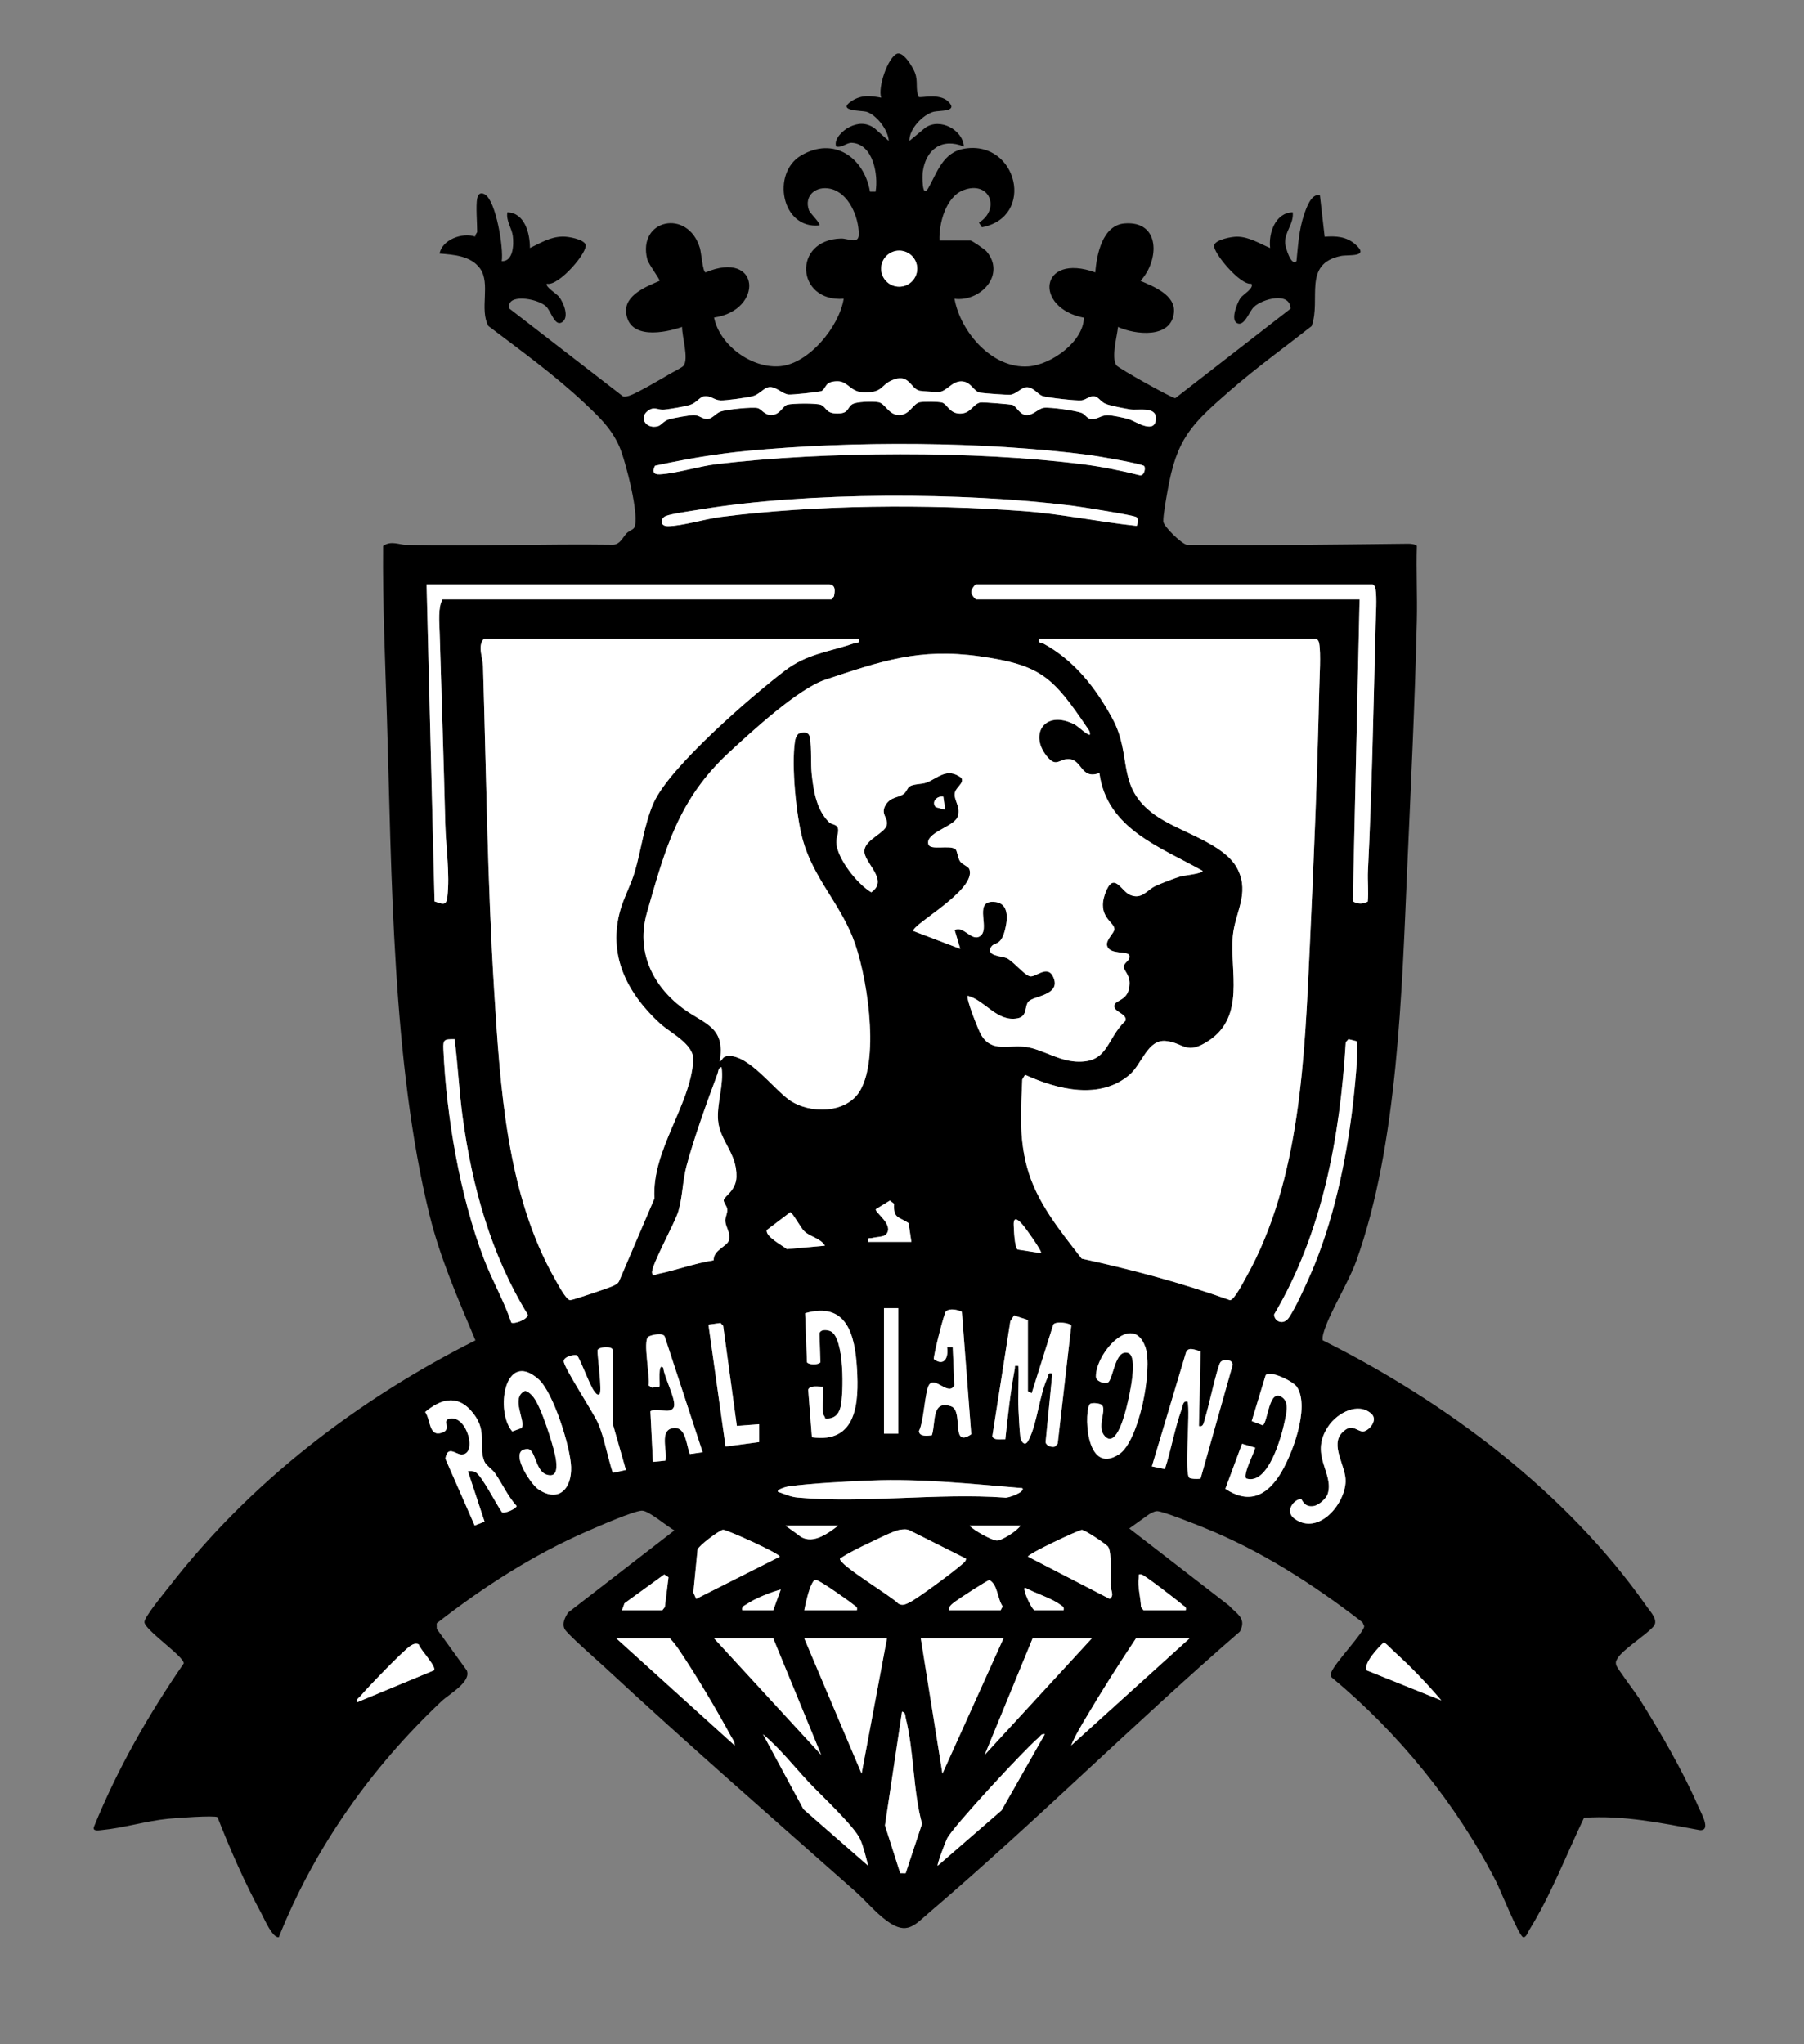 <svg viewBox="0 0 960 1088" xmlns="http://www.w3.org/2000/svg" data-name="Layer 1" id="Layer_1">
  <rect x="0" y="0" width="960" height="1088" fill="#808080" stroke="none"/>
  <defs>
    <style>
      .cls-1 {
        fill: #fff;
      }
    </style>
  </defs>
  <path d="M254,105.5c.39-2.31,1.82-3.28,4.02-2.03,5.91,3.35,10.03,28.63,8.98,35.53,6.17.25,6.5-8.83,5.9-13.41-.54-4.14-3.7-8.08-2.9-12.58,9.22.27,12.02,11.17,12,18.99,5.79-2.73,10.74-5.97,17.5-6.07,2.98-.05,10.67,1.33,12.06,4.09,1.83,3.62-14.2,22.52-20.57,21-1.07,1.46,5.23,5.32,6.52,6.96,2.39,3.04,5.68,10.99,1.51,13.57-3.85,2.38-5.81-6.13-8.52-8.56-4.96-4.44-21.63-6.84-19.36,1.3l60.43,46.72c1.22.24,2.32-.08,3.46-.45,3.94-1.27,17.09-8.99,21.45-11.57,1.59-.94,6.44-3.33,7.21-4.27,3.02-3.66-.84-15.78-.71-20.72-9.47,3.29-28.43,6.91-29.79-7.74-.87-9.32,11.07-13.88,17.8-16.78.2-.94-5.86-8.83-6.54-11.45-5.44-21.25,21.64-27.24,28-6,.79,2.64,1.5,12.82,3.02,12.94,29.31-12.27,30.99,20.23,4.51,24.04,3.03,14.9,20.25,27.37,35.39,25.88s31.19-20.93,33.6-35.89c-25.41,1.85-27.38-31.35-1.44-32.04,3.9-.1,9.53,3.4,9.48-2.42-.07-9.08-5.31-21.84-15.04-24.06-7.67-1.75-14.32,3.56-11.47,11.46.59,1.62,6.52,7.14,5.45,8.04-20.24,1.99-25.46-27.88-9.7-37.2,17.43-10.31,33.56.92,36.72,19.21h2.98c1.52-8.82-1.22-25.3-12.58-25.99-2.77-.17-5.27,2.8-8.41,1.99-1.39-4.08,3.64-8.67,7.1-10.39,4.6-2.29,8.94-2.39,13.22.56l7.66,6.83c-.19-5.77-6.62-13.98-11.95-15.54-2.24-.66-16.18-.23-7.77-5.67,5.23-3.39,9.91-2.86,15.72-1.78-1.92-5.35,3.5-21.27,8.28-23.34,3.51-1.52,8.48,7.05,9.62,9.94,1.92,4.88.1,8.55,2.05,12.98,1.04.75,10.79-2.17,15.59,2.37,5.99,5.68-4.72,4.76-7.58,5.51-5.79,1.51-13.14,9.16-12.96,15.53l8.47-7.02c7.92-5.48,19.99,1.27,20.52,10.02-11.66-4.81-20.28,1.49-21.91,13.59-.24,1.76-.45,14.35,2.8,8.8,4.83-8.24,7.72-19.48,19.68-21.32,27.95-4.3,37.59,36.48,9.03,41.9l-1.59-2.45c11.64-7.28,5.69-22.68-8.29-17.3-9.38,3.61-13.06,17.73-12.71,26.79h16.5c.72,0,7.64,4.74,8.51,5.77,10.53,12.43-3.21,27-17.02,25.24,3.13,17.59,20.12,37.5,39.49,35.99,12.04-.94,29.08-13.1,29.39-25.88-26.84-5.27-23.73-34.81,6.06-24.15.69-9.5,3.83-25.06,15.5-26.04,19.19-1.61,18.7,19.58,8.55,30.55,6.73,2.9,18.66,7.46,17.8,16.78-1.32,14.27-20.87,11.87-29.77,7.74-.53,5.26-3.65,16-.91,20.39.95,1.53,29.59,17.53,31.39,17.54l61.35-47.64c-.23-9.21-14.79-5.33-19.5-.94-2.55,2.38-5.22,11.03-9.22,8.51-3.15-1.98.27-10.6,2.04-13.23,1.21-1.8,7.46-5.23,5.83-7.62-5.91,1.03-20.54-16.71-19.85-20.38.59-3.11,9.52-4.71,12.3-4.66,6.52.12,11.81,3.68,17.54,6.02-.99-7.94,2.83-18.83,12-18.99.72,6.07-4.37,10.4-4.04,16.46.11,2.01,3.15,12.48,6.04,9.54.84-8.25,1.31-16.62,3.97-24.54,1.16-3.44,3.84-11.76,8.5-10.51l2.52,22.05c5.99-.46,11.54-.11,16.24,3.98,8.18,7.13-3.68,5.47-7.5,6.24-20.67,4.19-10.48,23.14-15.66,37.34-14.52,11.42-29.62,22.3-43.55,34.45-20.66,18.02-28.31,25.32-33.23,53.77-.67,3.87-2.25,12.34-2.15,15.76.08,2.53,9.38,11.59,12.42,12.39,39.38.47,78.76-.13,118.12-.56,1.01-.01,4.11.29,4.38,1.24-.39,13.29.29,26.63-.02,39.92-1.02,43.5-3.17,87.36-5.08,130.92-2.88,65.49-4.96,148.11-27.19,209.81-4.24,11.76-14.7,28.14-17.49,38.52-.32,1.18-.49,2.34-.33,3.56,65.8,32.88,130.03,81.04,172.48,141.74,2.18,3.11,6.72,7.69,3.16,10.99-3.97,4.32-16.05,12.04-18.62,16.37-.86,1.44-1.31,2.02-.8,3.83s10.26,14.6,12.27,17.81c11.26,17.99,22.98,38.1,31.44,57.56,1.48,3.4,7,12.89.7,12.4-20.23-3.78-40.9-8.04-61.57-6.56-9.42,19.61-17.7,41.36-29.21,59.81-.56.89-1.7,4.29-3.26,3.7-2.29-.88-12.09-25.22-14.35-29.65-21.08-41.28-51.97-79.15-87.51-108.62-.52-.95-.53-1.65-.16-2.66,1.92-5.18,17.49-21.23,17.52-24.58l-.93-2.04c-25.93-20.05-54.01-38.19-84.57-50.46-4.08-1.64-22.01-8.86-24.86-8.7-1.43.08-2.93,1.02-4.18,1.7l-10.47,7.5,53,41c4.28,4.65,9.55,6.74,5.86,13.89-55.94,48.47-108.6,101.06-164.86,149.14-8.26,7.06-12.16,12.75-22.93,4.9-6.13-4.46-11.46-10.96-17.07-15.93-44.81-39.67-90.13-79.22-134.03-119.97-3.44-3.19-19.32-17.04-20.48-19.54-1.42-3.05.23-6.07,1.81-8.66l56.66-43.82c-4.02-2.01-13.67-10.61-17.39-10.46-4.54.18-23.69,8.61-29.1,10.96-28.76,12.54-55.39,29.76-80.05,48.99l.05,2.97,15.97,22.08c2.54,6.12-9.39,12.58-13.48,16.45-37.29,35.2-67.47,77.77-86.56,125.57-3.4.4-7.61-9.62-9.28-12.7-8.91-16.46-16.5-33.76-23.31-51.19-1.75-1.08-22.39.45-26.33.84-11.58,1.15-23.88,4.93-35.03,5.97-1.53.14-5.11.9-4.49-1.48,12.52-30.88,29.01-59.78,47.87-87.18.34-3.56-20.53-17.6-20.91-21.88-.24-2.67,10.65-15.75,13.09-18.91,43.11-55.7,100.26-99.54,163.04-131.14-9.14-21.82-18.71-43.52-24.4-66.59-19.95-81.01-20.17-181.5-22.72-265.28-.93-30.37-2.3-60.53-2.02-90.93,4.12-3.05,8.41-.66,12.52-.57,36.62.77,73.35-.61,109.98-.11,3.68-.28,4.8-3.56,7.01-5.99,1.09-1.2,3.48-2.02,4.05-2.95,3.36-5.52-4.75-36.26-7.79-43.2-4.31-9.82-11.01-16.1-18.69-23.31-15.87-14.89-33.75-27.81-51.06-40.94-4.86-8.87,1.34-22.59-4.41-30.59-4.86-6.75-13.97-7.36-21.54-7.97,1.29-7.34,12.11-11.39,18.95-9.02-.16-.92,1.05-2.12,1.05-2.48,0-5.13-.77-13.41,0-18ZM488.1,142.99c0-5.3-4.3-9.6-9.6-9.6s-9.6,4.3-9.6,9.6,4.3,9.6,9.6,9.6,9.6-4.3,9.6-9.6ZM453.28,215.3c2.07-1.69,11.46-1.8,14.19-1.27,3.73.71,5.36,6.83,11.02,6.83s7.29-6.12,11.02-6.83c1.97-.37,9.97-.35,11.77.18,2.83.84,3.87,5.64,9.22,5.86,6.13.26,7.12-5.09,11.22-5.91,1.17-.23,16.45.99,17.24,1.35,1.96.89,3.53,4.8,6.73,5.31,3.84.61,6.61-3.41,9.88-3.82s16.97,1.48,20.13,2.78c1.79.74,2.69,2.94,4.84,3.25,3.03.44,5.33-2.14,8.88-2.08,2.44.04,9.39,1.46,11.8,2.3,3.05,1.07,13.88,8.32,13.87-.76,0-6.37-9.32-3.94-13.5-4.6-3.16-.5-10.38-1.88-13.08-2.92s-3.89-3.73-6.08-4.03c-2.79-.38-4.24,1.77-6.89,2.11s-18.33-1.43-20.8-2.3-4.85-4.68-8.24-4.68c-2.99,0-5.6,3.73-9,4.01-1.59.13-14.37-.81-15.98-1.11-3.56-.68-4.82-6.05-10.02-6.03-4.82.01-7.59,5-11.44,5.63-1.14.19-9.23-.36-10.55-.6-5.18-.95-5.52-10.01-15.41-5.36-5.33,2.51-4.48,6.23-13.72,6.26-8.14.03-8.82-6.07-14.89-5.98-6.75.1-5.64,3.61-8.19,5.15-.97.58-15.92,2.13-17.71,1.92-3.33-.38-6.6-4.19-10.03-3.98-3.08.19-5.19,3.9-9.16,4.9-2.93.74-14.1,2.32-16.93,2.2-3.55-.14-5.27-2.75-8.93-2.13-2.31.39-3.88,3.49-7.5,4.57-3.14.94-10.18,2.09-13.61,2.48-3,.35-4.84-1.63-7.79.05-6.42,3.67-1.95,10.72,4.63,8.71,1.53-.47,2.81-2.61,5.48-3.53,2.09-.72,11.7-2.44,13.73-2.34,2.66.14,4.5,2.21,6.93,2.07,2.79-.16,4.42-3,7.1-3.97,2.86-1.04,17.13-2.59,19.77-1.81,2.01.6,3.57,3.76,7.23,3.67,4.59-.11,6.04-4.79,8.38-5.46,2.71-.78,15.86-.93,18.08.09,2.88,1.32,2.66,4.57,8.52,4.57s5.12-2.63,7.78-4.79ZM608.91,248.08c-.85-1.24-25.98-5.5-29.54-5.96-56.21-7.21-125.39-7.54-181.87-2.12-16.43,1.58-32.84,4.35-48.92,7.89-1.66,3.05-.88,4.75,2.54,4.57,8.83-.46,20.8-4.32,30.39-5.45,57.82-6.85,137.24-7.21,194.86.12,10.13,1.29,20.31,3.38,30.21,5.83,2.31.32,3.17-3.65,2.33-4.88ZM604.77,275.23c-1.38-1.07-30.14-5.58-34.39-6.11-57.74-7.2-140.41-7.46-197.72,2.04-4.07.67-15.47,2.23-18.43,3.5-2.74,1.17-3.34,5.4,1.22,5.38,7.28-.03,19.99-3.87,28.18-4.92,50.76-6.48,109.8-6.86,160.86-3.12,20.29,1.49,40.32,5.77,60.41,7.89.63-1.25,1.06-3.74-.13-4.67ZM441.5,311h-214.5l4.24,168.76c3.73,1.15,6.23,2.79,6.81-2.21,1.46-12.65-.77-26.44-1.09-39.01-.86-34.03-1.98-68.01-3-102-.16-5.3-.95-13.28,1.54-17.54h207l1.34-1.66c.49-2.75.97-5.8-2.34-6.34ZM730.5,311h-211c-.73,0-3.08,3.17-2.55,4.45-.06,1.04,2.05,3.55,2.55,3.55h204l-3.57,159.54.21,1.31c2.55,1.39,5.15,1.4,7.71,0,.53-5.42-.17-10.95.1-16.39,2.15-43.52,2.94-87.31,4.08-130.92.13-4.91.74-14.77-.04-19.04-.21-1.12-.51-1.87-1.5-2.5ZM457,340h-199.5c-3.52,3.75-.6,9.94-.46,14.46,1.75,57.85,2.34,115.38,5.95,173.05,3.19,50.97,6.58,108.23,32.49,153.51,1.32,2.31,5.78,10.89,7.95,10.96,1.19.04,20.67-6.57,22.58-7.47,1.34-.64,2.67-1.17,3.43-2.57l18.86-44.14c-1.65-25.34,19.19-49.44,20.62-73.45.52-8.68-12.02-14.36-17.93-19.83-17.48-16.16-27.85-36.61-20.7-60.73,1.92-6.47,5.48-13.01,7.44-19.56,3.55-11.87,5.06-25.56,10.1-36.9,8.55-19.23,51.92-56.68,69.71-70.29,12.19-9.33,23.59-9.93,37.28-14.77,1.62-.57,2.66.52,2.19-2.26ZM700.5,340h-147.5c-.53,2.75.69,1.71,2.03,2.43,16.54,8.87,28.06,23.57,36.98,40.07,10.91,20.18,1.53,36.16,22.68,51.32,12.85,9.21,37.17,14.94,44.02,28.98,6.38,13.08-1.6,22.91-2.69,35.72-1.57,18.42,6.8,42.35-12.68,55.32-12.16,8.1-13.24,1.18-22.95.22-9.66-.96-12.7,12.29-19.18,17.88-15.89,13.69-38.36,7.99-55.71.12l-1.49,2.46c-.67,16.35-1.79,30.45,2.49,46.52,5,18.74,17.53,33.87,29.13,48.87,26.79,5.8,53.15,12.88,78.95,22.1,2.25-.07,7.21-9.82,8.61-12.31,29.05-51.69,31.09-118.14,33.84-176.16,2.15-45.5,4.01-91.52,5.03-136.97.14-6.14.93-18.7-.04-24.04-.2-1.12-.51-1.87-1.5-2.5ZM579.99,390.99c.27-1.62-.76-2.71-1.58-3.91-18.07-26.68-24.38-33.18-57.21-37.79-32.02-4.49-52.05,2.51-81.97,12.45-14.46,4.8-39.13,27.54-51.25,38.75-26.95,24.93-33.94,51.16-43.7,85.3-5.77,20.17,2.58,38.37,18.8,50.64,11.56,8.74,23.22,9.69,19.93,28.58,2.02-1.24,1.25-2.73,4.58-2.95,10.74-.73,24.23,17.64,32.47,23.4,10.94,7.65,30.58,7.33,37.75-5.12,10.46-18.14,3.65-62.37-4.07-81.57s-20.98-32.01-26.46-51.54c-3.58-12.75-6.19-39.81-4.22-52.65.24-1.54.74-3,1.92-4.08,2.59-1.03,5.45-1.17,6.02,2.01,1.01,5.65.34,14.11,1.01,19.99,1.01,8.87,2.6,18.7,9.29,25.21,1.18,1.15,3.91.94,4.59,2.98.73,2.2-.94,5.07-.83,7.68.34,8.55,11.24,22.25,18.61,26.54,9.73-6.7-4.32-15.78-3.66-22.31.59-5.81,10.7-9.09,11.85-13.31s-3.75-5.99-.3-11.23c2.68-4.08,6.51-3.34,9.44-5.56,1.45-1.1,1.89-3.16,3.07-3.93,2.08-1.38,6.41-1.11,8.96-2.04,5.9-2.17,10.81-8.37,18.54-2.54,1.87,2.99-3.3,4.97-3.53,8.59-.25,3.84,3.67,7.22,1.45,12.42s-17.25,8.28-15.43,14.41c1,3.35,11.18.23,14.32,2.51,1.1.8,1.18,4.64,2.61,6.63,1.26,1.74,4.37,2.58,4.9,4.14,3.78,11.08-30.66,29.38-29.87,32.81l24.99,9.51-2.96-9.96c4.41-2.56,8.7,5.56,12.95,3.51,6.81-3.29-3.39-18.83,7.52-18.59,8.69.2,7.82,9.11,6.22,15.26-2.21,8.45-5.5,6.01-7.28,8.74-3.12,4.8,5.77,4.92,8.14,5.95,3.49,1.52,9.3,8.83,12.39,9.69s9.39-6.48,12.52.42c4.36,9.6-10.21,10-13.06,12.9-2.44,2.48-.46,8.01-5.96,9.05-10.9,2.05-17.21-9.5-26.46-11.97-1.19,1.24,5.58,18.09,6.96,20.53,5.72,10.08,14.83,5.23,24.29,6.71,8.18,1.27,16.96,7.22,26.27,7.76,17.43.99,15.93-11.86,26.37-21.69,1.04-3.87-5.92-4.49-5.93-7.8-.01-3.71,7.94-2.23,8.12-12.01.09-4.87-3.13-6.75-3.08-9.02s3.66-3.19,2.99-5.95c-.78-2.61-10.6-.19-11.87-5.22-.79-3.11,3.89-6.71,3.89-8.82,0-3.88-9.4-6.4-4.92-18.88s8.46-1.4,13.16.64c6.42,2.79,9.06-2.63,13.73-4.76,3.12-1.41,9.78-3.99,13.02-4.98,2-.61,12.02-1.52,11.97-3.01-22.51-12.72-50.99-22.34-54.95-52.07-10.4,3.85-8.93-8.26-17.42-7.38-3.93.41-5.69,3.77-9.64-.53-11-11.99-2.35-26.28,13.92-17.92,1.54.79,7.31,6.23,8.1,5.39ZM501.99,424c-3.26-.55-6.55,2.63-4.08,5.58l5.08,1.41-1.01-6.99ZM241.91,553.08c-5.56-.03-6.19.2-5.95,5.42,1.61,35.86,8.77,77.95,21.56,111.48,4.38,11.48,10.66,22.25,14.57,33.93,1.47,1.04,9.01-1.8,8.79-4.23-19.69-31.98-29.67-68.29-34.71-105.35-1.86-13.71-2.49-27.55-4.25-41.25ZM721.85,554.16l-4.22-1.09-1.47,1.59c-3.07,50.15-12.3,101.33-38.14,144.93.07,3.81,4.97,5.87,7.83,1.75,3.38-4.88,8.78-16.8,11.35-22.64,12.16-27.61,19.11-60.32,22.68-90.32.61-5.09,3.52-31.79,1.98-34.22ZM379.78,670.77c-.21-5.46,7.12-7.4,8.03-10.49,1.24-4.21-1.83-7.17-1.83-10.77,0-1.94,1.24-3.78,1.03-5.93-.18-1.79-2.11-3.62-1.86-4.94.37-1.96,6.54-5.02,6.76-12.24.38-12.57-8.88-19.25-9.78-30.03-.76-9.14,3.2-19.01,1.86-28.38-1.89.31-1.63,2.11-2.11,3.38-5.17,13.79-12.98,35.51-16.6,49.4-2.07,7.94-2.03,15.99-4.25,23.75-1.87,6.53-14.59,28.97-14.03,32.95.3,2.13,1.88.82,2.62.67,10.08-2.05,19.94-5.77,30.16-7.37ZM462,661h23l-1.48-10.02c-5.24-3.54-8.21-2.34-7.7-10.3l-2.28-1.7-7.5,4.62c-.38,1.9,9.93,8.36,5.48,13.41-1.16,1.32-5.2,1.31-7.2,1.85-1.73.47-2.77-.72-2.31,2.14ZM439,662.99c-2.28-3.92-7.56-4.55-10.9-7.59-1.99-1.81-6.31-10.1-7.58-10.2l-12.45,9.43c-1.01,3.39,8.3,8.28,10.7,10.19l20.24-1.83ZM554,666.99c.85-.78-8.35-13.5-9.58-14.91-2.08-2.39-5.18-5.52-4.98-.1.11,2.85.41,11.47,2.03,13.04l12.52,1.96ZM470.42,696.24v66.81h7.58v-66.81h-7.58ZM511.86,698.14c-2.46-1.07-6.26-2.05-8.47-.23-1.03.85-6.74,23.69-6.46,25.47,5.55,4.1,7.94-.84,7.07-6.38h2.99s.86,20.36.86,20.36c-3.15,5.82-10.16-4.98-13.4-.39-2.27,3.22-2.83,19.89-5.42,24.62.06,3.2,4.65,2.61,6.86,2.3,2.17-6.55-.34-18.98,10.16-15.44,7.03,2.37-.54,22.6,10.8,14.91l-4.99-65.22ZM438,752.5c-.71-4.25.51-10.04,0-14.5-2.14.19-7.11-.96-7.92,1.64l1.97,25.3c24.02,3.44,25.1-18.45,24-36.5s-5.3-35.87-27.61-29.52l1,26.13c1.02,1.45,6.09,1.47,7.13,0l-.49-15.43c.65-2.3,4.25-1.88,5.91-1.11,7.47,3.43,6.99,33.28,5.31,40.3-1.01,4.24-3.66,6.55-8.2,6.09-.01-.89-1.01-1.88-1.1-2.41ZM547,740.5v-38l-7.37-2.42-1.97,3.08-9.58,61.21c.67,2.39,5.07,1.55,6.92,1.63,1.3-12.41,2.73-25.25,5.03-37.5.31-1.63-.66-1.73,1.96-1.5.26,7.8-.34,15.69.02,23.48.18,4.06.5,10.19.94,14.06.29,2.55,2.4,5.71,4.29,2.17,4.8-8.99,5.74-23.94,10.31-33.73.7-1.49-.15-2.47,2.45-1.99l-3.58,36.54c.31,1.95,3.26,2.95,4.98,2.38l1.47-1.58,7.22-62.73c-.22-1.51-8.31-2.64-9.58-.64l-11.48,36.53-2.01-1.02ZM392.11,758.89l-7.27-53.22-1.42-1.55-6.42.89,9.1,64.88,17.9-2.38v-9.51s-11.91.89-11.91.89ZM373.91,772.91l-20.07-61.24c-.58-2.82-7.61-1.12-8.86-.19-3.03,2.28,1.1,21.24.16,25.88l1.91,1.21,3.88-.63c.5-.48-1.1-13.38,2.05-9.95.26,4.64,7.25,17.57,5.54,21-2.04,4.08-8.77-.14-12.42,2.12l1.35,26.94,6.66-.67c1.21-5.22-3.62-16.64,4.48-17.37,6.55-.59,6.6,9.23,8.51,13.87l6.8-.98ZM580.14,747.14c-3.27,2.04-3.18,38.87,15.36,26.86,10.64-6.89,18.11-45.47,14.01-57.02-6.76-19.06-26.54,3.35-26.33,15.74.04,2.44,4.27,3.83,6.17,3.2,3.08-1.02,3.72-18.14,10.98-15.82,5.58,1.78.51,23.32-.65,28.08-.85,3.48-5.45,22.7-11.65,16.31-4.65-4.8.78-13.36-1.48-16.56-1.2-1.19-5.37-1.45-6.42-.79ZM326,757.5v-39c0-2.18-7.57-1.78-8.04.17-.1,3.5,2.61,22.14,1.03,23.33-1.21.91-2.24-.87-2.84-1.65-2.44-3.21-7.65-17.88-9.13-18.93-1.05-.74-7.01.53-7.04,3.03-.04,3.42,16,27.47,18.51,33.55,3.23,7.82,4.9,17.76,7.61,25.88l6.97-1.53-7.08-24.86ZM638.89,719.11c-2.64-.34-6.24-2.64-7.71.57l-18.2,60.78,6.92,1.43c3.38-10.33,5.17-21.44,8.85-31.66.67-1.86.67-4.95,3.25-4.23,1.47,5.57-1.82,38.68.94,40.56.48.33,1.04.32,1.58.43.86.18,3.98.25,4.39-.1l17.08-60.46c-.04-3.07-4.96-3.29-6.5-1.44-1.69,2.01-6.52,24.86-8.22,29.79-.64,1.86-.68,4.97-3.25,4.22l.88-39.88ZM286.37,792.59c10.89,7.43,17.97-.21,17.55-11.93-.38-10.52-9.44-39.65-17.42-46.66-18.15-15.93-23.06,17.44-13.89,27.85l4.95-1.81c2.5-3.62-6.25-16.29,1.93-19.78,3.71,1.2,5.69,5.11,7.29,8.46,2.84,5.94,8.47,22.62,9.16,28.88.49,4.47.09,9-5.22,7.19-5.87-2-5.71-13.61-10.02-13.58-10.66.06,1.54,18.57,5.67,21.39ZM663.11,786.88c-1.59-2.57,4.07-13.07,4.88-16.35l-7.02-2.13-8.89,23.99c11.92,7.97,21.31,4.31,28.73-7.09,6.62-10.18,16.43-36.14,9.43-47.04-2.08-3.23-14.73-9.22-16.74-6.28l-7.4,24.37,5.94,2.24c2.77-1.94,3.2-20.48,10.56-14.68,3.51,2.77,1.84,8.68,1.11,12.29-1.75,8.59-8.88,34.55-20.59,30.68ZM250.44,750.55c-7.7-8.43-16.25-5.7-24.19.94,2.96,4.18,1.9,13.28,8.78,11.09,5.91-1.88-.62-6.72,4.49-7.6,9.14-1.57,14.71,19.37,5.97,19.14-2.96-.08-7.38-5.09-8.49,2.27l15.59,35.54,5.27-2.06-8.87-26.86c1.37-.08,2.71-.16,4,.49,3.33,1.67,11.28,17.53,14.15,21.38,1.48.87,7.74-1.94,7.75-3.37-4.7-5.21-7.56-11.74-11.47-17.44-1.48-2.15-4.75-4.03-5.68-6.32-3.59-8.84,2.48-16.48-7.31-27.2ZM729.68,752.32c-7.14-6.18-17.86-.28-22.51,6.34-10.88,15.47,2.89,25.16-.61,36.39-.81,2.6-4.79,6.07-7.5,6.52-5.1.85-6.09-3.55-6.63-3.65-2.98-.53-9.54,6.16-3.37,10.52,12.48,8.8,26.58-7.58,27.01-19.94.28-8.23-8.51-19.38-1.71-26.16,4.79-4.77,6.84-1.29,10.42-.52,2.88.62,9.16-5.82,4.91-9.51ZM544,792.01c-26.76-2.2-53.6-5.13-80.54-4.05-12.9.52-31.3,1.45-43.87,3.13-.99.13-6.53,1.65-5.59,2.89,3.74,1.19,6.34,2.68,10.46,3.05,34.97,3.17,74.62-2.5,110.09.01,1.56.59,11.51-3.13,9.44-5.05ZM446,812h-28l6.69,4.81c6.86,6,15.42-.28,21.31-4.81ZM543,812h-27c1.98,2.43,12.02,7.93,14.5,7.93,2.64,0,10.93-5.24,12.5-7.93ZM384.71,814.17c-2.12.35-12.92,8.49-13.51,10.53l-2.25,22.84,1.53,3.42,44.49-22.47c0-1.68-28.61-14.6-30.27-14.33ZM478.75,814.22c-3.15.47-12.57,5.25-16.11,6.92-5.29,2.5-10.76,5.13-15.64,8.38-.76,3.29,27.46,20.01,31.04,23.95,2.1,1.26,3.59.47,5.55-.4,4.01-1.78,23.34-16.17,27.33-19.66.96-.84,3.43-2.43,3.09-3.89l-29.98-15.06c-1.75-.78-3.46-.51-5.27-.25ZM589.72,823.28c-.85-1.31-12.42-9.11-14.04-9.03-1.73.08-28.65,12.65-28.66,14.25l43.49,22.48c2.72-1.82.48-4.6.45-7.43-.05-4.46.82-17.1-1.24-20.26ZM331,857h21.5l1.31-1.69,1.94-15.86-2.26-1.49-21.17,15.35-1.32,3.69ZM608.5,857h22.5c.45-1.93-.7-1.92-1.68-2.82-2.14-1.95-20.26-15.9-21.81-16.2-2.02-.38-1.33.27-1.51,1.49-.77,5.3,1.07,10.58,1.16,15.86l1.34,1.66ZM456,857c.42-1.87-.62-1.94-1.66-2.84-2.21-1.89-18.28-13.21-19.88-13.18-1.41-.12-1.69.7-2.28,1.7-1.72,2.96-3.54,10.78-4.18,14.32h28ZM505,857h27.5l1.07-2.03c-2.84-4.03-2.59-11.62-7.04-14.01-1.09.02-16.51,10.09-18.46,11.61-1.4,1.09-3.32,2.38-3.07,4.43ZM566,857c.37-1.79-.52-1.98-1.66-2.84-4.9-3.7-13.31-6.08-18.83-9.17-1.87,0,3.33,11.39,4.99,12.01h15.5ZM395,857h16.5l3.99-11.01c-5.5,1.48-13.5,4.65-18.18,7.82-1.29.87-2.72,1.13-2.31,3.19ZM356.5,872h-28.5l62.99,57c.12-1.98-1.3-3.63-2.2-5.29-7.65-14.09-18.46-32.37-27.42-45.58-1.45-2.14-3.06-4.27-4.86-6.14ZM411.5,872h-31.5l56.99,62-25.49-62ZM472,872h-44l30.51,72.01,13.49-72.01ZM534,872h-44l11.51,72.01,32.49-72.01ZM581,872h-31.5l-25.49,62,56.99-62ZM633,872h-28.5c-9.09,13.63-17.97,27.59-26.31,41.69-2.86,4.84-6.1,10.12-8.18,15.31l62.99-57ZM742.47,879.55c-1.98-1.8-3.79-3.88-5.97-5.5-2.68,2.3-11.51,11.69-9.08,15.02l39.58,15.92c-7.57-8.9-15.87-17.59-24.53-25.44ZM222.82,875.19c-1.65-.75-2.97-.11-4.38.76-3.51,2.16-23.01,22.39-26.45,26.55-.93,1.13-2.43,1.61-1.99,3.5l40.99-17.01c1.4-2.03-7.38-10.97-8.17-13.79ZM481.97,996.99l8.7-26.3c-4.86-17.92-4.23-38.46-8.67-56.18-.35-1.39.01-3.12-1.99-3.5l-9.06,60.53,8.1,25.45,2.93.02ZM430.42,948.58c-8.04-8.59-15.36-17.99-24.41-25.58l21.56,39.93,34.42,30.07c-1.05-4.1-2.58-10.52-4.29-14.2-3.28-7.08-20.96-23.46-27.28-30.22ZM556,923.01c-1.88-.44-2.38,1.05-3.5,1.99-6.98,5.86-45.28,47.08-48.51,53.49-.87,1.73-5.55,13.87-4.98,14.51l33.99-29.5,23-40.49Z"></path>
  <path d="M579.99,390.99c-.79.83-6.55-4.6-8.1-5.39-16.28-8.36-24.93,5.93-13.92,17.92,3.95,4.3,5.71.93,9.64.53,8.49-.88,7.01,11.24,17.42,7.38,3.96,29.74,32.44,39.36,54.95,52.07.04,1.48-9.98,2.4-11.97,3.01-3.24.99-9.9,3.57-13.02,4.98-4.67,2.12-7.31,7.55-13.73,4.76-4.7-2.04-8.71-13.03-13.16-.64s4.92,15,4.92,18.88c0,2.1-4.68,5.7-3.89,8.82,1.28,5.03,11.09,2.61,11.87,5.22.66,2.76-2.94,3.75-2.99,5.95s3.17,4.15,3.08,9.02c-.19,9.77-8.13,8.3-8.12,12.01.01,3.32,6.97,3.94,5.93,7.8-10.43,9.83-8.93,22.68-26.37,21.69-9.31-.53-18.08-6.48-26.27-7.76-9.47-1.47-18.58,3.37-24.29-6.71-1.38-2.43-8.15-19.29-6.96-20.53,9.25,2.48,15.56,14.03,26.46,11.97,5.51-1.04,3.52-6.57,5.96-9.05,2.85-2.9,17.42-3.3,13.06-12.9-3.13-6.9-9.37.45-12.52-.42s-8.9-8.17-12.39-9.69c-2.37-1.03-11.26-1.15-8.14-5.95,1.78-2.74,5.07-.29,7.28-8.74,1.61-6.14,2.47-15.06-6.22-15.26-10.91-.25-.71,15.3-7.52,18.59-4.25,2.05-8.54-6.07-12.95-3.51l2.96,9.96-24.99-9.51c-.79-3.44,33.64-21.73,29.87-32.81-.53-1.56-3.64-2.4-4.9-4.14-1.43-1.98-1.51-5.83-2.61-6.63-3.14-2.28-13.32.83-14.32-2.51-1.83-6.13,13.3-9.41,15.43-14.41s-1.7-8.58-1.45-12.42c.23-3.63,5.4-5.61,3.53-8.59-7.73-5.82-12.64.38-18.54,2.54-2.55.94-6.88.67-8.96,2.04-1.17.78-1.62,2.84-3.07,3.93-2.93,2.22-6.76,1.48-9.44,5.56-3.45,5.24,1.4,7.22.3,11.23-1.15,4.22-11.26,7.5-11.85,13.31-.66,6.53,13.39,15.6,3.66,22.31-7.36-4.3-18.26-18-18.61-26.54-.1-2.61,1.56-5.49.83-7.68-.68-2.03-3.41-1.83-4.59-2.98-6.68-6.51-8.27-16.33-9.29-25.21-.67-5.88,0-14.35-1.01-19.99-.57-3.18-3.43-3.04-6.02-2.01-1.18,1.08-1.68,2.54-1.92,4.08-1.97,12.84.64,39.9,4.22,52.65,5.48,19.52,19.09,33.23,26.46,51.54s14.53,63.42,4.07,81.57c-7.17,12.45-26.81,12.76-37.75,5.12-8.24-5.76-21.72-24.12-32.47-23.4-3.33.23-2.57,1.71-4.58,2.95,3.29-18.88-8.37-19.83-19.93-28.58-16.22-12.26-24.57-30.47-18.8-50.64,9.76-34.14,16.75-60.37,43.7-85.3,12.12-11.21,36.79-33.95,51.25-38.75,29.93-9.94,49.96-16.94,81.97-12.45,32.83,4.61,39.14,11.11,57.21,37.79.82,1.21,1.84,2.3,1.58,3.91Z" class="cls-1"></path>
  <path d="M457,340c.47,2.78-.57,1.69-2.19,2.26-13.69,4.84-25.09,5.44-37.28,14.77-17.79,13.61-61.16,51.07-69.71,70.29-5.04,11.34-6.56,25.03-10.1,36.9-1.96,6.56-5.52,13.1-7.44,19.56-7.15,24.13,3.22,44.57,20.7,60.73,5.92,5.47,18.45,11.15,17.93,19.83-1.43,24.01-22.28,48.11-20.62,73.45l-18.86,44.14c-.75,1.41-2.09,1.93-3.43,2.57-1.9.91-21.39,7.51-22.58,7.47-2.17-.07-6.63-8.65-7.95-10.96-25.9-45.28-29.3-102.54-32.49-153.51-3.61-57.67-4.2-115.2-5.95-173.05-.14-4.51-3.06-10.71.46-14.46h199.5Z" class="cls-1"></path>
  <path d="M700.5,340c.99.63,1.29,1.38,1.5,2.5.98,5.34.18,17.9.04,24.04-1.02,45.44-2.88,91.47-5.03,136.97-2.74,58.02-4.79,124.47-33.84,176.16-1.4,2.49-6.36,12.24-8.61,12.31-25.81-9.22-52.17-16.29-78.95-22.1-11.59-15.01-24.13-30.13-29.13-48.87-4.29-16.06-3.16-30.16-2.49-46.52l1.49-2.46c17.35,7.87,39.83,13.57,55.71-.12,6.49-5.59,9.52-18.84,19.18-17.88,9.71.96,10.79,7.88,22.95-.22,19.48-12.97,11.11-36.9,12.68-55.32,1.09-12.81,9.07-22.64,2.69-35.72-6.85-14.04-31.18-19.77-44.02-28.98-21.15-15.16-11.77-31.14-22.68-51.32-8.92-16.5-20.44-31.2-36.98-40.07-1.33-.71-2.55.32-2.03-2.43h147.5Z" class="cls-1"></path>
  <path d="M441.5,311c3.31.54,2.82,3.59,2.34,6.34l-1.34,1.66h-207c-2.49,4.26-1.7,12.24-1.54,17.54,1.02,33.99,2.14,67.97,3,102,.32,12.57,2.55,26.36,1.09,39.01-.58,5-3.08,3.37-6.81,2.21l-4.24-168.76h214.5Z" class="cls-1"></path>
  <path d="M730.5,311c.99.63,1.29,1.38,1.5,2.5.78,4.27.17,14.13.04,19.04-1.14,43.61-1.93,87.39-4.08,130.92-.27,5.44.42,10.97-.1,16.39-2.56,1.4-5.17,1.39-7.71,0l-.21-1.31,3.57-159.54h-204c-.5,0-2.61-2.51-2.55-3.55-.53-1.28,1.82-4.45,2.55-4.45h211Z" class="cls-1"></path>
  <path d="M453.28,215.3c-2.66,2.17-1.67,4.8-7.78,4.79s-5.64-3.25-8.52-4.57c-2.22-1.02-15.37-.87-18.08-.09-2.34.67-3.79,5.35-8.38,5.46-3.66.09-5.22-3.07-7.23-3.67-2.63-.78-16.91.77-19.77,1.81-2.69.97-4.32,3.81-7.1,3.97-2.43.14-4.26-1.94-6.93-2.07-2.03-.1-11.64,1.62-13.73,2.34-2.67.92-3.95,3.07-5.48,3.53-6.58,2.01-11.05-5.04-4.63-8.71,2.94-1.68,4.79.29,7.79-.05,3.43-.4,10.47-1.55,13.61-2.48,3.61-1.08,5.19-4.18,7.5-4.57,3.65-.62,5.38,1.99,8.93,2.13,2.83.11,14-1.46,16.93-2.2,3.97-1,6.08-4.71,9.16-4.9,3.42-.21,6.7,3.6,10.03,3.98,1.79.2,16.74-1.34,17.71-1.92,2.55-1.53,1.44-5.05,8.19-5.15,6.08-.09,6.76,6.01,14.89,5.98,9.25-.04,8.39-3.75,13.72-6.26,9.88-4.66,10.22,4.41,15.41,5.36,1.31.24,9.41.78,10.55.6,3.85-.63,6.61-5.62,11.44-5.63,5.21-.01,6.46,5.36,10.02,6.03,1.62.31,14.39,1.24,15.98,1.11,3.39-.28,6.01-4.01,9-4.01,3.39,0,5.88,3.85,8.24,4.68s18.21,2.64,20.8,2.3,4.11-2.49,6.89-2.11c2.19.3,3.36,2.99,6.08,4.03s9.92,2.41,13.08,2.92c4.18.66,13.49-1.77,13.5,4.6,0,9.08-10.82,1.83-13.87.76-2.41-.84-9.36-2.26-11.8-2.3-3.56-.06-5.85,2.52-8.88,2.08-2.15-.31-3.04-2.52-4.84-3.25-3.16-1.3-16.94-3.18-20.13-2.78s-6.03,4.42-9.88,3.82c-3.2-.5-4.77-4.42-6.73-5.31-.79-.36-16.07-1.59-17.24-1.35-4.1.82-5.09,6.17-11.22,5.91-5.35-.23-6.39-5.02-9.22-5.86-1.8-.53-9.8-.56-11.77-.18-3.73.71-5.36,6.83-11.02,6.83s-7.29-6.12-11.02-6.83c-2.74-.52-12.12-.41-14.19,1.27Z" class="cls-1"></path>
  <path d="M379.78,670.77c-10.22,1.6-20.07,5.33-30.16,7.37-.74.15-2.32,1.46-2.62-.67-.56-3.98,12.16-26.43,14.03-32.95,2.23-7.76,2.18-15.8,4.25-23.75,3.62-13.9,11.42-35.61,16.6-49.4.48-1.27.22-3.07,2.11-3.38,1.33,9.37-2.62,19.23-1.86,28.38.9,10.78,10.15,17.46,9.78,30.03-.22,7.22-6.39,10.27-6.76,12.24-.25,1.32,1.68,3.15,1.86,4.94.21,2.15-1.03,3.99-1.03,5.93,0,3.6,3.07,6.56,1.83,10.77-.91,3.09-8.25,5.03-8.03,10.49Z" class="cls-1"></path>
  <polygon points="472 872 458.51 944.01 428 872 472 872" class="cls-1"></polygon>
  <polygon points="534 872 501.51 944.01 490 872 534 872" class="cls-1"></polygon>
  <path d="M478.75,814.22c1.81-.27,3.52-.53,5.27.25l29.98,15.06c.34,1.46-2.13,3.05-3.09,3.89-3.99,3.49-23.32,17.88-27.33,19.66-1.95.87-3.44,1.65-5.55.4-3.58-3.94-31.8-20.65-31.04-23.95,4.88-3.26,10.35-5.88,15.64-8.38,3.55-1.68,12.96-6.46,16.11-6.92Z" class="cls-1"></path>
  <path d="M547,740.5l2.01,1.02,11.48-36.53c1.27-2.01,9.36-.87,9.58.64l-7.22,62.73-1.47,1.58c-1.71.57-4.67-.43-4.98-2.38l3.58-36.54c-2.61-.49-1.76.5-2.45,1.99-4.57,9.79-5.5,24.74-10.31,33.73-1.89,3.53-4,.38-4.29-2.17-.44-3.87-.75-10-.94-14.06-.35-7.8.24-15.69-.02-23.48-2.62-.23-1.66-.13-1.96,1.5-2.3,12.25-3.73,25.09-5.03,37.5-1.86-.08-6.25.75-6.92-1.63l9.58-61.21,1.97-3.08,7.37,2.42v38Z" class="cls-1"></path>
  <path d="M608.91,248.08c.84,1.24-.02,5.2-2.33,4.88-9.91-2.46-20.09-4.54-30.21-5.83-57.62-7.33-137.04-6.97-194.86-.12-9.59,1.14-21.55,4.99-30.39,5.45-3.42.18-4.2-1.52-2.54-4.57,16.08-3.54,32.5-6.31,48.92-7.89,56.48-5.42,125.66-5.09,181.87,2.12,3.56.46,28.69,4.71,29.54,5.96Z" class="cls-1"></path>
  <path d="M604.77,275.23c1.19.93.75,3.43.13,4.67-20.08-2.12-40.12-6.4-60.41-7.89-51.06-3.74-110.11-3.37-160.86,3.12-8.19,1.05-20.9,4.89-28.18,4.92-4.56.02-3.96-4.21-1.22-5.38,2.97-1.27,14.36-2.83,18.43-3.5,57.31-9.49,139.98-9.24,197.72-2.04,4.26.53,33.02,5.03,34.39,6.11Z" class="cls-1"></path>
  <path d="M638.89,719.11l-.88,39.88c2.58.75,2.61-2.36,3.25-4.22,1.7-4.93,6.54-27.78,8.22-29.79,1.54-1.84,6.46-1.63,6.5,1.44l-17.08,60.46c-.41.35-3.53.28-4.39.1-.54-.11-1.1-.11-1.58-.43-2.77-1.88.53-35-.94-40.56-2.59-.73-2.58,2.36-3.25,4.23-3.68,10.22-5.47,21.33-8.85,31.66l-6.92-1.43,18.2-60.78c1.47-3.21,5.08-.9,7.71-.57Z" class="cls-1"></path>
  <path d="M241.91,553.08c1.76,13.71,2.39,27.54,4.25,41.25,5.04,37.06,15.02,73.37,34.71,105.35.23,2.43-7.31,5.26-8.79,4.23-3.92-11.68-10.2-22.45-14.57-33.93-12.79-33.52-19.94-75.62-21.56-111.48-.24-5.22.39-5.45,5.95-5.42Z" class="cls-1"></path>
  <polygon points="581 872 524.01 934 549.5 872 581 872" class="cls-1"></polygon>
  <path d="M721.85,554.16c1.54,2.43-1.37,29.13-1.98,34.22-3.57,30-10.52,62.71-22.68,90.32-2.57,5.84-7.97,17.77-11.35,22.64-2.86,4.12-7.76,2.07-7.83-1.75,25.85-43.6,35.07-94.78,38.14-144.93l1.47-1.59,4.22,1.09Z" class="cls-1"></path>
  <polygon points="411.5 872 436.99 934 380 872 411.5 872" class="cls-1"></polygon>
  <path d="M250.44,750.55c9.79,10.72,3.72,18.36,7.31,27.2.93,2.29,4.2,4.17,5.68,6.32,3.92,5.7,6.77,12.23,11.47,17.44,0,1.42-6.27,4.23-7.75,3.37-2.87-3.84-10.83-19.7-14.15-21.38-1.29-.65-2.63-.57-4-.49l8.87,26.86-5.27,2.06-15.59-35.54c1.11-7.36,5.53-2.35,8.49-2.27,8.74.23,3.16-20.71-5.97-19.14-5.11.88,1.42,5.72-4.49,7.6-6.88,2.19-5.83-6.91-8.78-11.09,7.94-6.63,16.49-9.37,24.19-.94Z" class="cls-1"></path>
  <path d="M438,752.5c.09.53,1.08,1.52,1.1,2.41,4.54.46,7.18-1.85,8.2-6.09,1.68-7.02,2.17-36.88-5.31-40.3-1.66-.76-5.26-1.19-5.91,1.11l.49,15.43c-1.04,1.47-6.11,1.45-7.13,0l-1-26.13c22.31-6.35,26.53,11.67,27.61,29.52s.02,39.94-24,36.5l-1.97-25.3c.81-2.61,5.79-1.46,7.92-1.64.51,4.46-.71,10.25,0,14.5Z" class="cls-1"></path>
  <path d="M663.11,786.88c11.71,3.87,18.84-22.09,20.59-30.68.74-3.61,2.4-9.52-1.11-12.29-7.35-5.8-7.79,12.74-10.56,14.68l-5.94-2.24,7.4-24.37c2.01-2.94,14.66,3.05,16.74,6.28,7,10.9-2.81,36.86-9.43,47.04-7.42,11.4-16.81,15.06-28.73,7.09l8.89-23.99,7.02,2.13c-.81,3.28-6.48,13.78-4.88,16.35Z" class="cls-1"></path>
  <path d="M286.37,792.59c-4.13-2.82-16.32-21.32-5.67-21.39,4.31-.03,4.15,11.58,10.02,13.58,5.31,1.81,5.72-2.72,5.22-7.19-.69-6.26-6.32-22.94-9.16-28.88-1.6-3.35-3.58-7.25-7.29-8.46-8.19,3.49.57,16.15-1.93,19.78l-4.95,1.81c-9.17-10.41-4.26-43.78,13.89-27.85,7.98,7.01,17.04,36.14,17.42,46.66.42,11.71-6.66,19.36-17.55,11.93Z" class="cls-1"></path>
  <path d="M580.14,747.14c1.05-.66,5.22-.4,6.42.79,2.26,3.2-3.17,11.76,1.48,16.56,6.2,6.39,10.79-12.82,11.65-16.31,1.16-4.75,6.23-26.29.65-28.08-7.25-2.32-7.89,14.79-10.98,15.82-1.9.63-6.13-.76-6.17-3.2-.21-12.39,19.57-34.79,26.33-15.74,4.1,11.55-3.38,50.13-14.01,57.02-18.55,12.01-18.63-24.82-15.36-26.86Z" class="cls-1"></path>
  <path d="M544,792.01c2.07,1.92-7.89,5.64-9.44,5.05-35.47-2.51-75.12,3.16-110.09-.01-4.12-.37-6.72-1.86-10.46-3.05-.94-1.24,4.6-2.76,5.59-2.89,12.56-1.68,30.96-2.61,43.87-3.13,26.94-1.09,53.78,1.85,80.54,4.05Z" class="cls-1"></path>
  <path d="M481.97,996.99l-2.93-.02-8.1-25.45,9.06-60.53c2,.38,1.64,2.11,1.99,3.5,4.45,17.73,3.81,38.27,8.67,56.18l-8.7,26.3Z" class="cls-1"></path>
  <path d="M356.5,872c1.8,1.87,3.41,3.99,4.86,6.14,8.96,13.2,19.78,31.49,27.42,45.58.9,1.66,2.32,3.31,2.2,5.29l-62.99-57h28.5Z" class="cls-1"></path>
  <path d="M633,872l-62.99,57c2.08-5.19,5.32-10.47,8.18-15.31,8.34-14.1,17.21-28.06,26.31-41.69h28.5Z" class="cls-1"></path>
  <path d="M384.71,814.17c1.66-.27,30.27,12.65,30.27,14.33l-44.49,22.47-1.53-3.42,2.25-22.84c.59-2.04,11.39-10.18,13.51-10.53Z" class="cls-1"></path>
  <path d="M511.86,698.14l4.99,65.22c-11.35,7.7-3.77-12.53-10.8-14.91-10.5-3.54-7.99,8.89-10.16,15.44-2.21.3-6.8.9-6.86-2.3,2.59-4.73,3.15-21.4,5.42-24.62,3.24-4.59,10.25,6.21,13.4.39l-.86-20.36h-2.99c.86,5.54-1.52,10.48-7.07,6.38-.28-1.78,5.43-24.63,6.46-25.47,2.21-1.81,6.01-.83,8.47.23Z" class="cls-1"></path>
  <path d="M373.91,772.91l-6.8.98c-1.91-4.65-1.97-14.46-8.51-13.87-8.1.73-3.27,12.15-4.48,17.37l-6.66.67-1.35-26.94c3.65-2.26,10.38,1.96,12.42-2.12,1.71-3.43-5.28-16.36-5.54-21-3.14-3.43-1.55,9.46-2.05,9.95l-3.88.63-1.91-1.21c.94-4.64-3.19-23.6-.16-25.88,1.25-.94,8.28-2.63,8.86.19l20.07,61.24Z" class="cls-1"></path>
  <path d="M589.72,823.28c2.06,3.17,1.18,15.8,1.24,20.26.03,2.83,2.28,5.62-.45,7.43l-43.49-22.48c0-1.6,26.93-14.17,28.66-14.25,1.62-.07,13.19,7.72,14.04,9.03Z" class="cls-1"></path>
  <path d="M729.68,752.32c4.26,3.69-2.02,10.13-4.91,9.51-3.58-.77-5.62-4.25-10.42.52-6.81,6.78,1.99,17.93,1.71,26.16-.42,12.36-14.53,28.74-27.01,19.94-6.18-4.35.39-11.05,3.37-10.52.54.1,1.53,4.5,6.63,3.65,2.71-.45,6.68-3.92,7.5-6.52,3.51-11.23-10.27-20.92.61-36.39,4.65-6.62,15.38-12.52,22.51-6.34Z" class="cls-1"></path>
  <path d="M326,757.5l7.08,24.86-6.97,1.53c-2.72-8.13-4.38-18.07-7.61-25.88-2.52-6.08-18.55-30.13-18.51-33.55.03-2.5,5.99-3.78,7.04-3.03,1.48,1.05,6.7,15.72,9.13,18.93.59.78,1.63,2.56,2.84,1.65,1.57-1.19-1.13-19.83-1.03-23.33.47-1.95,8.04-2.35,8.04-.17v39Z" class="cls-1"></path>
  <path d="M556,923.01l-23,40.49-33.99,29.5c-.57-.63,4.12-12.78,4.98-14.51,3.23-6.41,41.52-47.64,48.51-53.49,1.12-.94,1.63-2.43,3.5-1.99Z" class="cls-1"></path>
  <path d="M430.42,948.58c6.32,6.76,24,23.14,27.28,30.22,1.71,3.68,3.24,10.1,4.29,14.2l-34.42-30.07-21.56-39.93c9.05,7.59,16.37,16.99,24.41,25.58Z" class="cls-1"></path>
  <polygon points="392.11 758.89 404 757.99 404.01 767.5 386.11 769.88 377 705.01 383.42 704.11 384.84 705.66 392.11 758.89" class="cls-1"></polygon>
  <rect height="66.81" width="7.58" y="696.24" x="470.42" class="cls-1"></rect>
  <path d="M222.82,875.19c.79,2.82,9.57,11.76,8.17,13.79l-40.99,17.01c-.43-1.88,1.06-2.37,1.99-3.5,3.43-4.16,22.93-24.38,26.45-26.55,1.4-.86,2.72-1.51,4.38-.76Z" class="cls-1"></path>
  <path d="M742.47,879.55c8.66,7.85,16.96,16.53,24.53,25.44l-39.58-15.92c-2.43-3.33,6.4-12.72,9.08-15.02,2.17,1.62,3.99,3.71,5.97,5.5Z" class="cls-1"></path>
  <path d="M439,662.99l-20.24,1.83c-2.4-1.91-11.72-6.8-10.7-10.19l12.45-9.43c1.28.1,5.6,8.39,7.58,10.2,3.34,3.04,8.62,3.67,10.9,7.59Z" class="cls-1"></path>
  <circle r="9.6" cy="142.99" cx="478.5" class="cls-1"></circle>
  <path d="M505,857c-.25-2.05,1.67-3.34,3.07-4.43,1.95-1.52,17.37-11.6,18.46-11.61,4.45,2.39,4.2,9.98,7.04,14.01l-1.07,2.03h-27.5Z" class="cls-1"></path>
  <path d="M456,857h-28c.64-3.54,2.46-11.35,4.18-14.32.58-1,.87-1.82,2.28-1.7,1.6-.03,17.67,11.29,19.88,13.18,1.05.9,2.08.97,1.66,2.84Z" class="cls-1"></path>
  <path d="M608.5,857l-1.34-1.66c-.09-5.28-1.93-10.56-1.16-15.86.18-1.22-.5-1.88,1.51-1.49,1.55.29,19.67,14.25,21.81,16.2.98.89,2.13.89,1.68,2.82h-22.5Z" class="cls-1"></path>
  <polygon points="331 857 332.32 853.31 353.49 837.96 355.75 839.46 353.81 855.31 352.5 857 331 857" class="cls-1"></polygon>
  <path d="M462,661c-.45-2.85.58-1.67,2.31-2.14,2-.54,6.04-.53,7.2-1.85,4.45-5.05-5.86-11.5-5.48-13.41l7.5-4.62,2.28,1.7c-.51,7.96,2.46,6.76,7.7,10.3l1.48,10.02h-23Z" class="cls-1"></path>
  <path d="M554,666.99l-12.52-1.96c-1.62-1.57-1.92-10.19-2.03-13.04-.21-5.43,2.9-2.29,4.98.1,1.23,1.41,10.43,14.13,9.58,14.91Z" class="cls-1"></path>
  <path d="M395,857c-.41-2.06,1.01-2.32,2.31-3.19,4.69-3.17,12.68-6.34,18.18-7.82l-3.99,11.01h-16.5Z" class="cls-1"></path>
  <path d="M543,812c-1.57,2.69-9.86,7.93-12.5,7.93-2.48,0-12.52-5.5-14.5-7.93h27Z" class="cls-1"></path>
  <path d="M566,857h-15.5c-1.66-.62-6.86-12.01-4.99-12.01,5.53,3.09,13.93,5.47,18.83,9.17,1.14.86,2.03,1.05,1.66,2.84Z" class="cls-1"></path>
  <path d="M446,812c-5.89,4.52-14.45,10.81-21.31,4.81l-6.69-4.81h28Z" class="cls-1"></path>
  <path d="M501.99,424l1.01,6.99-5.08-1.41c-2.47-2.95.82-6.13,4.08-5.58Z" class="cls-1"></path>
</svg>